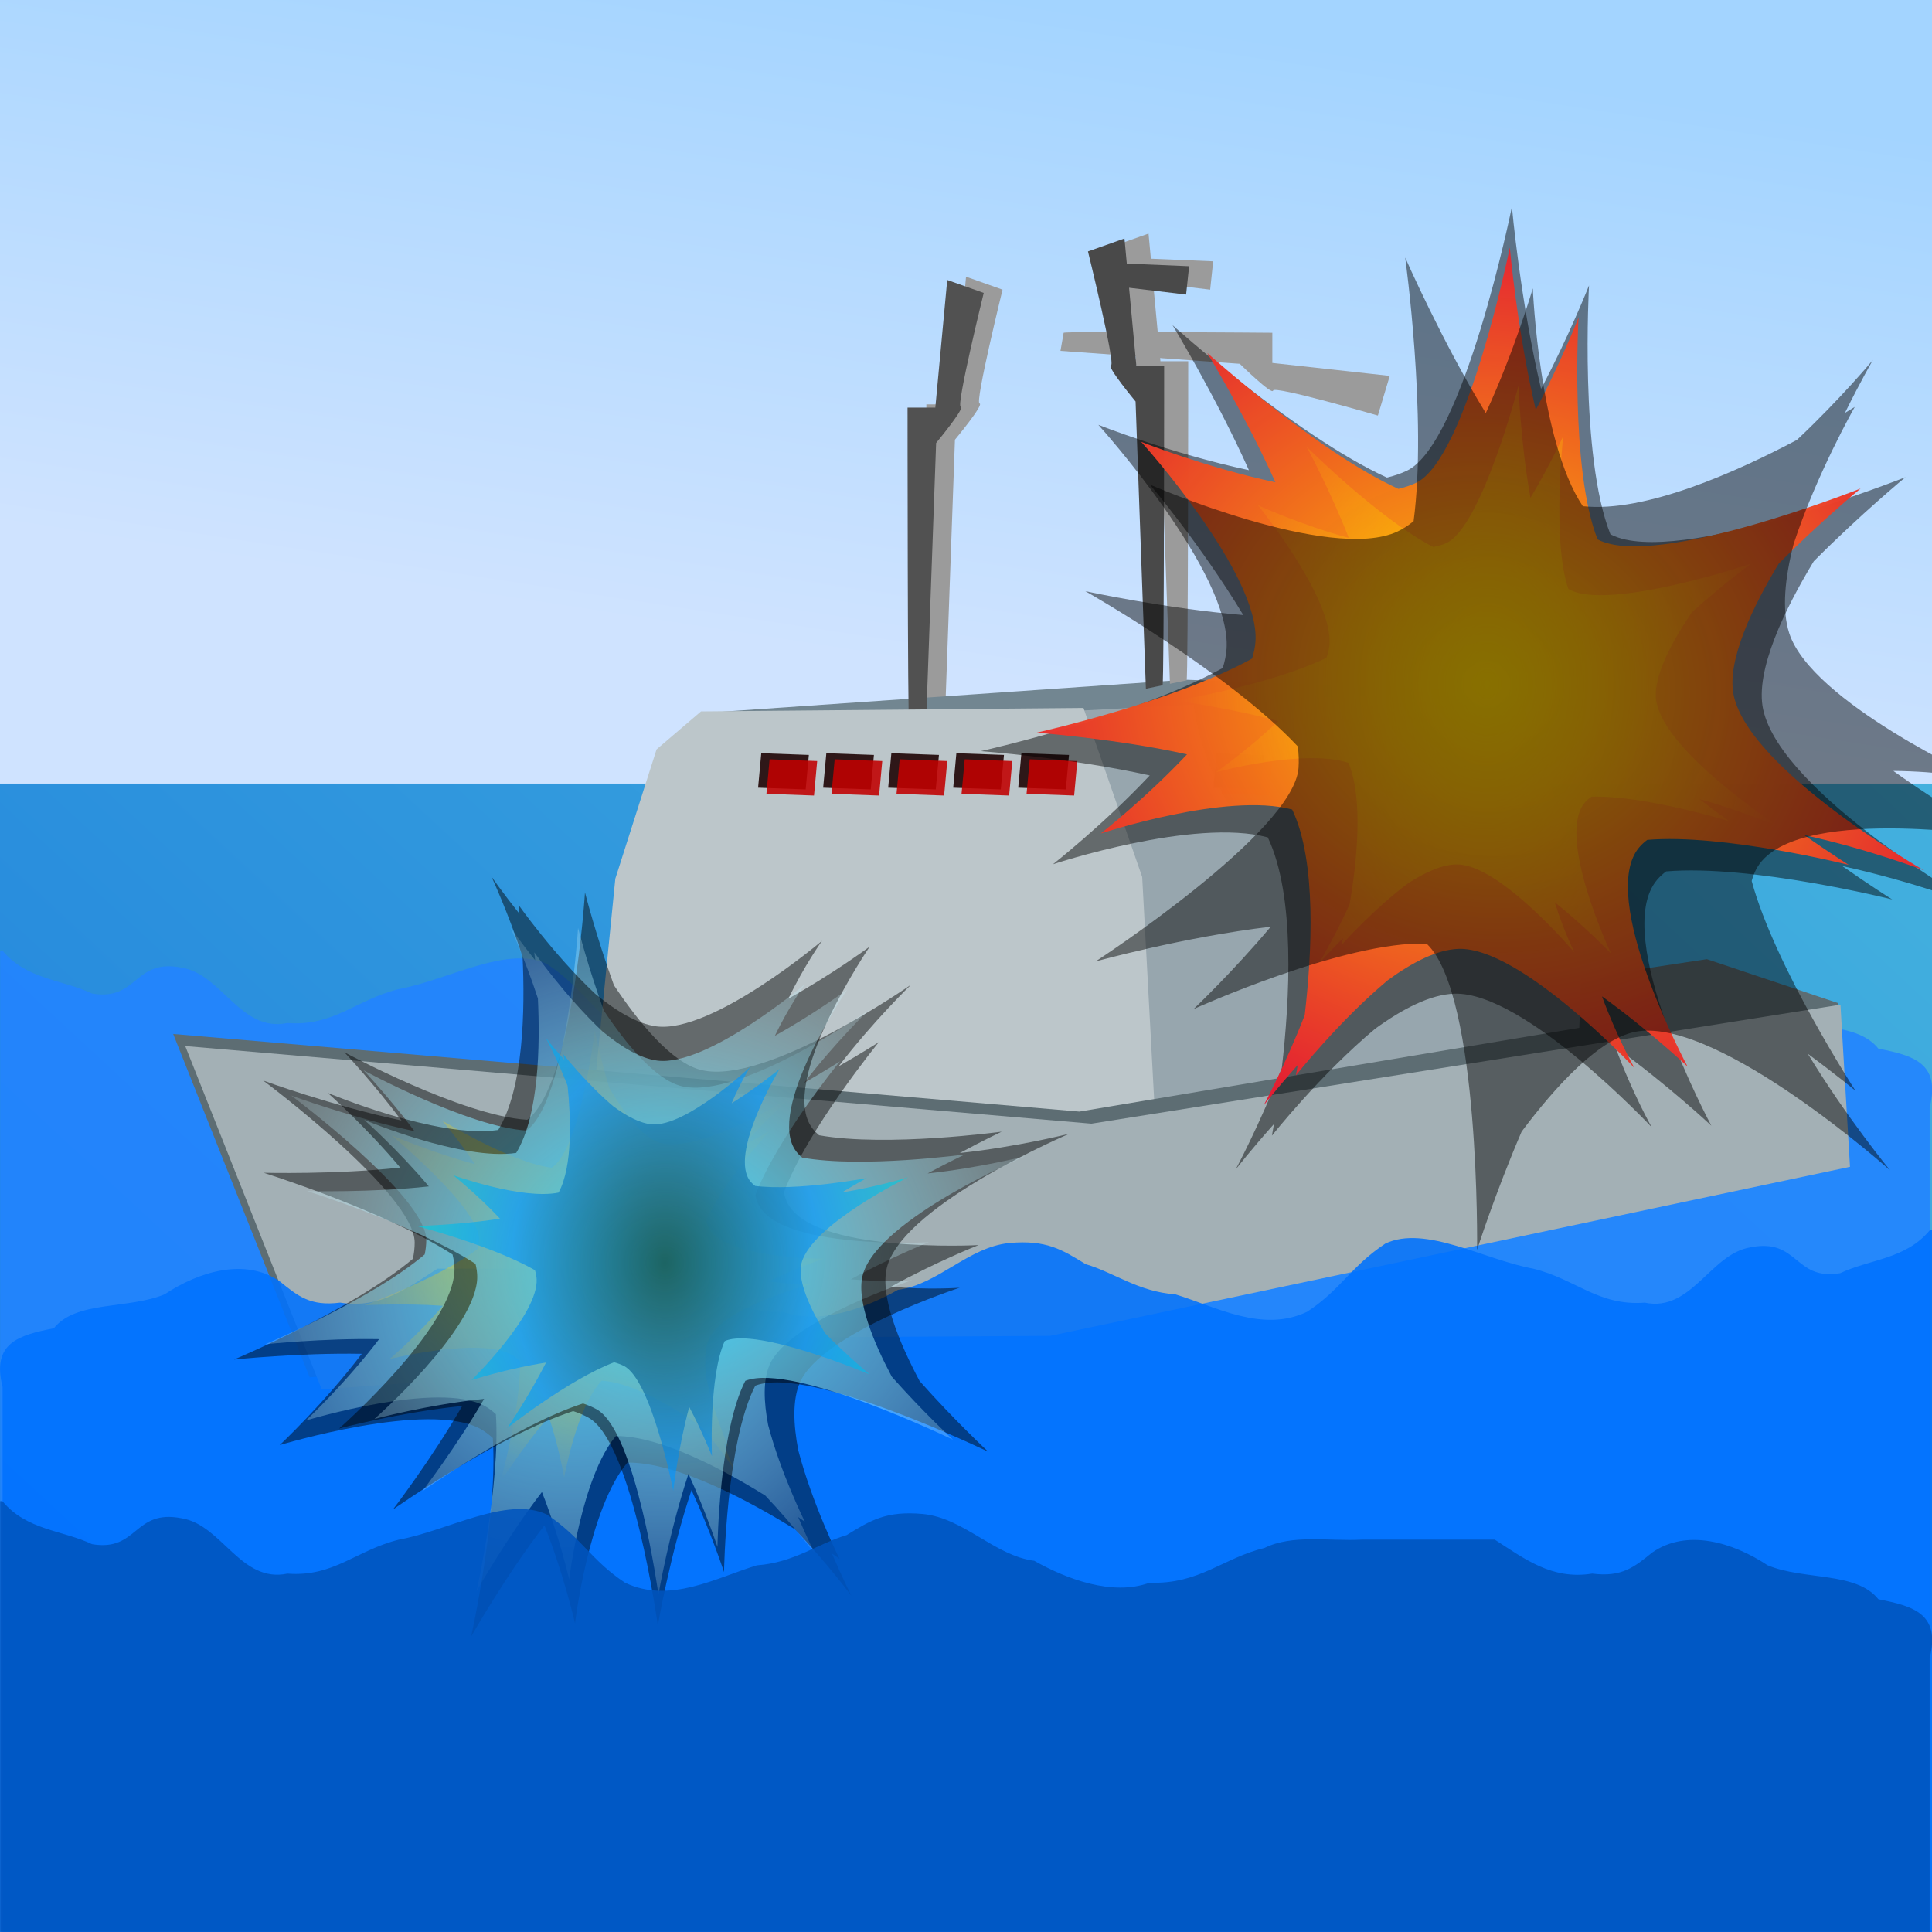 <?xml version="1.0" encoding="UTF-8" standalone="no"?>
<!-- Created with Inkscape (http://www.inkscape.org/) -->
<svg
    xmlns:inkscape="http://www.inkscape.org/namespaces/inkscape"
    xmlns:rdf="http://www.w3.org/1999/02/22-rdf-syntax-ns#"
    xmlns="http://www.w3.org/2000/svg"
    xmlns:sodipodi="http://sodipodi.sourceforge.net/DTD/sodipodi-0.dtd"
    xmlns:cc="http://creativecommons.org/ns#"
    xmlns:xlink="http://www.w3.org/1999/xlink"
    xmlns:dc="http://purl.org/dc/elements/1.1/"
    xmlns:svg="http://www.w3.org/2000/svg"
    xmlns:ns1="http://sozi.baierouge.fr"
    id="svg2"
    sodipodi:docname="ShipBattle.svg"
    inkscape:export-filename="./qubodup-ShipBattle.png"
    viewBox="0 0 80 80"
    inkscape:export-xdpi="89.999992"
    version="1.1"
    inkscape:export-ydpi="89.999992"
    inkscape:version="0.48.3.1 r9886"
  >
  <title
      id="title5661"
    >Pow</title
  >
  <defs
      id="defs4"
    >
    <filter
        id="filter7822-1"
        color-interpolation-filters="sRGB"
        inkscape:collect="always"
      >
      <feGaussianBlur
          id="feGaussianBlur7824-7"
          stdDeviation="4.025"
          inkscape:collect="always"
      />
    </filter
    >
    <linearGradient
        id="linearGradient7778-4"
      >
      <stop
          id="stop7780-0"
          style="stop-color:#ffcc00"
          offset="0"
      />
      <stop
          id="stop7782-9"
          style="stop-color:#e40039;stop-opacity:.965"
          offset="1"
      />
    </linearGradient
    >
    <linearGradient
        id="linearGradient7790-4"
      >
      <stop
          id="stop7792-8"
          style="stop-color:#ffd600"
          offset="0"
      />
      <stop
          id="stop7794-8"
          style="stop-color:#ffcc00;stop-opacity:0"
          offset="1"
      />
    </linearGradient
    >
    <radialGradient
        id="radialGradient3945"
        xlink:href="#linearGradient7778-4"
        gradientUnits="userSpaceOnUse"
        cy="815.24"
        cx="680.14"
        gradientTransform="matrix(1.213 -3.459e-7 3.8323e-7 1.344 -145.13 -280.73)"
        r="198.83"
        inkscape:collect="always"
    />
    <radialGradient
        id="radialGradient3947"
        xlink:href="#linearGradient7790-4"
        gradientUnits="userSpaceOnUse"
        cy="815.24"
        cx="680.14"
        gradientTransform="matrix(1.495 .014 -.01 1.024 -328.72 -29.543)"
        r="136.7"
        inkscape:collect="always"
    />
    <linearGradient
        id="linearGradient4479"
        y2="77"
        gradientUnits="userSpaceOnUse"
        x2="7"
        gradientTransform="translate(468.57 623.79)"
        y1="10"
        x1="69"
        inkscape:collect="always"
      >
      <stop
          id="stop3034"
          style="stop-color:#47b6de"
          offset="0"
      />
      <stop
          id="stop3036"
          style="stop-color:#1e7fdd"
          offset="1"
      />
    </linearGradient
    >
    <linearGradient
        id="linearGradient5015"
        y2="71.034"
        gradientUnits="userSpaceOnUse"
        x2="45.891"
        gradientTransform="matrix(1 0 0 .406 468.57 623.79)"
        y1="10"
        x1="69"
        inkscape:collect="always"
      >
      <stop
          id="stop3040"
          style="stop-color:#a3d4ff"
          offset="0"
      />
      <stop
          id="stop3044"
          style="stop-color:#cfe3ff"
          offset="1"
      />
    </linearGradient
    >
    <radialGradient
        id="radialGradient5053"
        gradientUnits="userSpaceOnUse"
        cy="815.24"
        cx="680.14"
        gradientTransform="matrix(1.213 -3.459e-7 3.8323e-7 1.344 -145.13 -280.73)"
        r="198.83"
        inkscape:collect="always"
      >
      <stop
          id="stop7384"
          style="stop-color:#2ad4ff"
          offset="0"
      />
      <stop
          id="stop7386"
          style="stop-color:#ffffff;stop-opacity:0"
          offset="1"
      />
    </radialGradient
    >
    <radialGradient
        id="radialGradient5059"
        gradientUnits="userSpaceOnUse"
        cy="815.24"
        cx="680.14"
        gradientTransform="matrix(1.495 .014 -.01 1.024 -328.72 -29.543)"
        r="136.7"
        inkscape:collect="always"
      >
      <stop
          id="stop7573"
          style="stop-color:#141e00"
          offset="0"
      />
      <stop
          id="stop7575"
          style="stop-color:#0094ff"
          offset=".618"
      />
      <stop
          id="stop7577"
          style="stop-color:#00d1e1"
          offset="1"
      />
    </radialGradient
    >
  </defs
  >
  <sodipodi:namedview
      id="base"
      fit-margin-left="0"
      inkscape:showpageshadow="false"
      inkscape:zoom="1"
      borderopacity="1.0"
      inkscape:current-layer="layer1"
      inkscape:cx="36.496979"
      inkscape:cy="9.2491851"
      inkscape:window-maximized="0"
      showgrid="false"
      fit-margin-right="0"
      inkscape:document-units="px"
      bordercolor="#666666"
      inkscape:window-x="0"
      inkscape:window-y="0"
      fit-margin-bottom="0"
      inkscape:window-width="1068"
      inkscape:pageopacity="0.0"
      inkscape:pageshadow="2"
      pagecolor="#ffffff"
      inkscape:window-height="1181"
      fit-margin-top="0"
    >
    <inkscape:grid
        id="grid5268"
        enabled="true"
        visible="true"
        snapvisiblegridlinesonly="true"
        type="xygrid"
        empspacing="4"
    />
  </sodipodi:namedview
  >
  <g
      id="layer1"
      inkscape:label="Layer 1"
      inkscape:groupmode="layer"
      transform="translate(-468.57 -623.79)"
    >
    <rect
        id="rect3370"
        style="fill:url(#linearGradient4479)"
        height="80"
        width="80"
        y="623.79"
        x="468.57"
    />
    <path
        id="path5112"
        sodipodi:nodetypes="ccccccccccccccccccccccccc"
        style="fill:#2284ff;fill-opacity:.882"
        inkscape:connector-curvature="0"
        d="m468.67 663.15c0.998 1.206 2.48 1.196 3.714 1.781 1.913 0.32 1.711-1.469 3.716-1.071 1.665 0.274 2.438 2.694 4.373 2.29 1.924 0.147 2.847-0.97 4.614-1.406 2.027-0.37 4.469-1.818 6.123-1.044 1.443 0.958 1.835 1.899 3.24 2.825 1.855 0.886 3.773-0.202 5.462-0.719 1.533-0.107 2.533-0.904 3.714-1.25 0.978-0.604 1.635-1.015 3.162-0.875 1.696 0.166 2.956 1.724 4.609 1.938 1.332 0.755 3.245 1.472 4.775 0.906 2.056 0.078 3.053-1.03 4.759-1.438 1.156-0.572 2.67-0.271 4.032-0.344h5.502c1.229 0.79 2.368 1.677 4.034 1.406 1.232 0.159 1.749-0.276 2.489-0.875 1.423-0.987 3.329-0.428 4.775 0.531 1.51 0.628 3.67 0.252 4.588 1.406 1.43 0.283 2.588 0.589 2.122 2.436v34.143h-79.895v-40.641h0.094z"
    />
    <rect
        id="rect5013"
        style="fill:url(#linearGradient5015)"
        height="32.447"
        width="80"
        y="623.79"
        x="468.57"
    />
    <g
        id="g10901"
        transform="matrix(.092 0 0 .1 534.66 615.44)"
      >
      <path
          id="path10891"
          d="m-300.71 383.08c-0.714-1.429-0.714-132.14-0.714-132.14h12.5l5.357-52.857 16.429 5.357s-12.5 46.786-10.357 47.143c2.143 0.357-11.071 15-11.071 15l-4.643 118.93z"
          style="fill:#9b9b9b"
          inkscape:connector-curvature="0"
      />
      <path
          id="path10899"
          d="m-399.52 378.59 214.66-13.637 145.46 5.051-229.81 38.386z"
          style="fill:#728691"
          inkscape:connector-curvature="0"
      />
      <path
          id="path10897"
          d="m-231.43 377.72 195.71-9.643 27.143 72.143 2.857 86.429-201.43 30z"
          style="fill:#97a6ae"
          inkscape:connector-curvature="0"
      />
      <path
          id="path5063"
          style="fill:#515151"
          inkscape:connector-curvature="0"
          d="m-309.18 384.43c-0.714-1.429-0.714-132.14-0.714-132.14h12.5l5.357-52.857 16.429 5.357s-12.5 46.786-10.357 47.143c2.143 0.357-11.071 15-11.071 15l-4.643 118.93z"
      />
      <path
          id="path10863"
          d="m-450.71 533.08 9.286-85.714 18.571-53.571 20-15.714 172.14-1.429 26.429 70 5.714 97.857-35.714 11.429z"
          sodipodi:nodetypes="ccccccccc"
          style="fill:#bcc6ca"
          inkscape:connector-curvature="0"
      />
      <path
          id="path5080"
          sodipodi:nodetypes="cccccccccccc"
          style="fill:#5d6d73"
          inkscape:connector-curvature="0"
          d="m-640.42 511.64 407.86 32.143 225-34.679 0.887-20.565 56.535-7.866 59.12 18.206-0.117 62.761-360 70-264.29 1.429-21.429 17.857-42.143 2.857z"
      />
      <path
          id="path10861"
          d="m-635 516.65 407.86 32.14 337.14-49.28l4.286 67.143-360 70-264.29 1.429-21.429 17.857-42.143 2.857z"
          style="fill:#a3b0b5"
          inkscape:connector-curvature="0"
      />
      <g
          id="g5082"
          style="fill-opacity:.882;fill:#1c0000"
          transform="matrix(1.999 0 0 1.999 374.61 -381.08)"
        >
        <path
            id="path5084"
            d="m-360.71 388.43 10.714 0.357-0.714 7.143-10.714-0.357z"
            style="fill:#1c0000;fill-opacity:.882"
            inkscape:connector-curvature="0"
        />
        <path
            id="path5086"
            style="fill:#1c0000;fill-opacity:.882"
            inkscape:connector-curvature="0"
            d="m-375.36 388.43 10.714 0.357-0.714 7.143-10.714-0.357z"
        />
        <path
            id="path5088"
            style="fill:#1c0000;fill-opacity:.882"
            inkscape:connector-curvature="0"
            d="m-331.43 388.43 10.714 0.357-0.714 7.143-10.714-0.357z"
        />
        <path
            id="path5090"
            d="m-346.07 388.43 10.714 0.357-0.714 7.143-10.714-0.357z"
            style="fill:#1c0000;fill-opacity:.882"
            inkscape:connector-curvature="0"
        />
        <path
            id="path5092"
            d="m-316.79 388.43 10.714 0.357-0.714 7.143-10.714-0.357z"
            style="fill:#1c0000;fill-opacity:.882"
            inkscape:connector-curvature="0"
        />
        <path
            id="path5094"
            d="m-272.86 388.43 10.714 0.357-0.714 7.143-10.714-0.357z"
            style="fill:#1c0000;fill-opacity:.882"
            inkscape:connector-curvature="0"
        />
      </g
      >
      <g
          id="g10881"
          style="fill-opacity:.882;fill:#c10000"
          transform="matrix(1.999 0 0 1.999 378.36 -378.55)"
        >
        <path
            id="path10865"
            style="fill:#c10000;fill-opacity:.882"
            inkscape:connector-curvature="0"
            d="m-360.71 388.43 10.714 0.357-0.714 7.143-10.714-0.357z"
        />
        <path
            id="path10867"
            d="m-375.36 388.43 10.714 0.357-0.714 7.143-10.714-0.357z"
            style="fill:#c10000;fill-opacity:.882"
            inkscape:connector-curvature="0"
        />
        <path
            id="path10869"
            d="m-331.43 388.43 10.714 0.357-0.714 7.143-10.714-0.357z"
            style="fill:#c10000;fill-opacity:.882"
            inkscape:connector-curvature="0"
        />
        <path
            id="path10871"
            style="fill:#c10000;fill-opacity:.882"
            inkscape:connector-curvature="0"
            d="m-346.07 388.43 10.714 0.357-0.714 7.143-10.714-0.357z"
        />
        <path
            id="path10875"
            style="fill:#c10000;fill-opacity:.882"
            inkscape:connector-curvature="0"
            d="m-316.79 388.43 10.714 0.357-0.714 7.143-10.714-0.357z"
        />
        <path
            id="path10877"
            style="fill:#c10000;fill-opacity:.882"
            inkscape:connector-curvature="0"
            d="m-272.86 388.43 10.714 0.357-0.714 7.143-10.714-0.357z"
        />
      </g
      >
      <path
          id="path10893"
          sodipodi:nodetypes="cccccccccsccc"
          inkscape:connector-curvature="0"
          style="fill:#9b9b9b"
          d="m-184.29 365.22c0.714-1.429 0.714-132.14 0.714-132.14h-12.5l-3.289-32.456 25.672 2.816 1.358-11.733-28.045-1.089-1.054-10.395-16.429 5.357s12.5 46.786 10.357 47.143c-2.143 0.357 11.071 15 11.071 15l4.643 118.93z"
      />
      <path
          id="path10895"
          d="m-239.64 221.29c1.429-0.714 93.929 0 93.929 0v12.5l52.857 5.357-5.357 16.429s-46.786-12.5-47.143-10.357c-0.357 2.143-15-11.071-15-11.071l-80.714-5.357z"
          sodipodi:nodetypes="cccccsccc"
          style="fill:#9b9b9b"
          inkscape:connector-curvature="0"
      />
      <path
          id="path5061"
          sodipodi:nodetypes="cccccccccsccc"
          d="m-195.12 367.25c0.714-1.429 0.714-132.14 0.714-132.14h-12.5l-3.289-32.456 25.672 2.816 1.358-11.733-28.045-1.089-1.054-10.395-16.429 5.357s12.5 46.786 10.357 47.143c-2.143 0.357 11.071 15 11.071 15l4.643 118.93z"
          style="fill:#494949"
          inkscape:connector-curvature="0"
      />
    </g
    >
    <g
        id="g3933"
        transform="matrix(.024 .051 -.051 .024 553.18 616.65)"
      >
      <g
          id="g13586"
          transform="matrix(1.428 .76 -.802 1.398 77.914 -1018)"
        >
        <path
            id="path13588"
            inkscape:connector-curvature="0"
            style="opacity:.683;filter:url(#filter7822-1);fill-rule:evenodd;fill:#000000"
            transform="matrix(1.122 0 0 1.122 -83.597 -99.375)"
            d="m753.78 611.58s-38.635 81.371-72.125 90.531c-15.44 4.223-41.508-6.937-61.469-17.562-20.67-18.162-36.969-35.563-36.969-35.563 0 0 44.177 91.108 32.844 118.31-0.048 0.114-0.106 0.23-0.156 0.344-30.496 14.173-99.719 13.656-99.719 13.656 0-0 21.54 7.267 43.344 17.406-34.847 10.197-72.562 15.469-72.562 15.469 0-0 97.365 14.869 110.03 37.437 1.333 2.376 2.46 5.021 3.375 7.875-13.902 38.054-54.5 90.094-54.5 90.094s27.329-18.986 56.031-33.906c-4.183 32.112-13.375 62.031-13.375 62.031s55.32-57.153 86.25-56.531c2.484 0.05 5.102 0.47 7.812 1.156 22.778 35.192 41.5 96.562 41.5 96.562s-0.206-36.786 4.281-69.062c21.486 17.888 39.031 37.531 39.031 37.531s-23.497-56.309-17.906-86.687c22.618-12.459 64.77-12.18 92.688-10.313 23.62 7.864 42.438 16.719 42.438 16.719s-8.395-5.774-19.625-14.656c2.977 0.354 4.75 0.594 4.75 0.594s-26.288-18.454-46.531-39.781c-9.006-10.797-15.676-21.794-16.75-31.5-3.147-28.429 47.438-82.719 47.438-82.719s-13.59 8.799-31.188 16.344c13.726-22.289 28.625-40.531 28.625-40.531s-73.41 45.276-97.562 26.875c-1.309-0.998-2.498-2.159-3.594-3.438-5.702-34.414 3.906-92.344 3.906-92.344 0-0-4.742 9.048-11.844 20.937 3.919-29.203 11.531-55.281 11.531-55.281z"
        />
        <g
            id="g13590"
          >
          <path
              id="path13592"
              style="fill-rule:evenodd;fill:url(#radialGradient3945)"
              inkscape:connector-curvature="0"
              d="m748.12 611.58c-0 0-38.635 81.371-72.125 90.531-15.44 4.223-41.509-6.937-61.469-17.562-20.67-18.162-36.969-35.563-36.969-35.563-0 0 44.177 91.108 32.844 118.31-0.048 0.114-0.106 0.23-0.156 0.344-30.496 14.173-99.719 13.656-99.719 13.656-0-0 21.54 7.266 43.344 17.406-34.847 10.197-72.562 15.469-72.562 15.469-0-0 97.365 14.869 110.03 37.437 1.333 2.376 2.46 5.021 3.375 7.875-13.902 38.054-54.5 90.094-54.5 90.094s27.329-18.986 56.031-33.906c-4.183 32.112-13.375 62.031-13.375 62.031s55.32-57.153 86.25-56.531c2.484 0.05 5.102 0.47 7.812 1.156 22.778 35.192 41.5 96.563 41.5 96.563-0 0-0.206-36.786 4.281-69.063 21.486 17.888 39.031 37.531 39.031 37.531s-23.497-56.309-17.906-86.687c22.618-12.459 64.77-12.18 92.688-10.313 23.62 7.864 42.438 16.719 42.438 16.719s-8.395-5.774-19.625-14.656c2.977 0.354 4.75 0.594 4.75 0.594-0 0-26.288-18.454-46.531-39.781-9.006-10.797-15.676-21.794-16.75-31.5-3.147-28.429 47.438-82.719 47.438-82.719-0 0-13.59 8.799-31.188 16.344 13.726-22.289 28.625-40.531 28.625-40.531 0 0-73.41 45.276-97.562 26.875-1.309-0.998-2.498-2.159-3.594-3.438-5.702-34.414 3.906-92.344 3.906-92.344 0-0-4.742 9.048-11.844 20.937 3.919-29.203 11.531-55.281 11.531-55.281z"
          />
          <path
              id="path13594"
              style="opacity:.611;fill-rule:evenodd;fill:url(#radialGradient3947)"
              inkscape:connector-curvature="0"
              d="m734.1 677.76c-0 0-29.494 54.455-52.82 59.523-10.755 2.336-28.244-6.277-41.56-14.3-13.529-13.223-24.083-25.764-24.083-25.764-0 0 27.006 64.162 18.232 82.425-0.037 0.077-0.081 0.154-0.12 0.23-21.454 8.618-68.96 5.738-68.96 5.738-0-0 14.523 5.775 29.122 13.531-24.296 5.729-50.382 7.973-50.382 7.973-0-0 66.303 13.76 74.176 29.717 0.829 1.68 1.506 3.537 2.03 5.53-10.933 25.619-40.704 59.865-40.704 59.865s19.455-12.038 39.705-21.234c-4.044 21.894-11.446 42.099-11.446 42.099s40.065-37.22 61.277-35.665c1.704 0.125 3.486 0.509 5.322 1.079 14.355 24.992 24.969 67.809 24.969 67.809-0 0 1.2-25.263 5.459-47.258 14.099 13.065 25.428 27.191 25.428 27.191s-14.077-39.516-9.131-60.168c15.983-7.729 44.912-5.999 64.01-3.699 15.929 6.261 28.525 13.026 28.525 13.026s-5.553-4.27-12.939-10.778c2.031 0.352 3.239 0.581 3.239 0.581-0 0-17.375-13.628-30.495-29.009-5.789-7.741-9.967-15.535-10.35-22.237-1.124-19.632 35.586-55.06 35.586-55.06s-9.651 5.545-22.008 10.083c10.236-14.802 21.131-26.782 21.131-26.782 0 0-52.051 28.406-67.962 14.892-0.863-0.733-1.636-1.574-2.342-2.491-2.659-23.835 6.051-63.256 6.051-63.256 0-0-3.586 6.039-8.895 13.942 3.756-19.906 9.934-37.532 9.934-37.532z"
          />
        </g
        >
      </g
      >
      <g
          id="g7828"
          transform="matrix(.036 -1.572 -1.657 -.034 1789.6 1739.9)"
        >
        <path
            id="path7804"
            inkscape:connector-curvature="0"
            style="opacity:.683;filter:url(#filter7822-1);fill-rule:evenodd;fill:#000000"
            transform="matrix(1.122 0 0 1.122 -83.597 -99.375)"
            d="m753.78 611.58s-38.635 81.371-72.125 90.531c-15.44 4.223-41.508-6.937-61.469-17.562-20.67-18.162-36.969-35.563-36.969-35.563 0 0 44.177 91.108 32.844 118.31-0.048 0.114-0.106 0.23-0.156 0.344-30.496 14.173-99.719 13.656-99.719 13.656 0-0 21.54 7.267 43.344 17.406-34.847 10.197-72.562 15.469-72.562 15.469 0-0 97.365 14.869 110.03 37.437 1.333 2.376 2.46 5.021 3.375 7.875-13.902 38.054-54.5 90.094-54.5 90.094s27.329-18.986 56.031-33.906c-4.183 32.112-13.375 62.031-13.375 62.031s55.32-57.153 86.25-56.531c2.484 0.05 5.102 0.47 7.812 1.156 22.778 35.192 41.5 96.562 41.5 96.562s-0.206-36.786 4.281-69.062c21.486 17.888 39.031 37.531 39.031 37.531s-23.497-56.309-17.906-86.687c22.618-12.459 64.77-12.18 92.688-10.313 23.62 7.864 42.438 16.719 42.438 16.719s-8.395-5.774-19.625-14.656c2.977 0.354 4.75 0.594 4.75 0.594s-26.288-18.454-46.531-39.781c-9.006-10.797-15.676-21.794-16.75-31.5-3.147-28.429 47.438-82.719 47.438-82.719s-13.59 8.799-31.188 16.344c13.726-22.289 28.625-40.531 28.625-40.531s-73.41 45.276-97.562 26.875c-1.309-0.998-2.498-2.159-3.594-3.438-5.702-34.414 3.906-92.344 3.906-92.344 0-0-4.742 9.048-11.844 20.937 3.919-29.203 11.531-55.281 11.531-55.281z"
        />
        <g
            id="g7798"
          >
          <path
              id="path7773"
              style="fill:url(#radialGradient3945);fill-rule:evenodd"
              inkscape:connector-curvature="0"
              d="m748.12 611.58c-0 0-38.635 81.371-72.125 90.531-15.44 4.223-41.509-6.937-61.469-17.562-20.67-18.162-36.969-35.563-36.969-35.563-0 0 44.177 91.108 32.844 118.31-0.048 0.114-0.106 0.23-0.156 0.344-30.496 14.173-99.719 13.656-99.719 13.656-0-0 21.54 7.266 43.344 17.406-34.847 10.197-72.562 15.469-72.562 15.469-0-0 97.365 14.869 110.03 37.437 1.333 2.376 2.46 5.021 3.375 7.875-13.902 38.054-54.5 90.094-54.5 90.094s27.329-18.986 56.031-33.906c-4.183 32.112-13.375 62.031-13.375 62.031s55.32-57.153 86.25-56.531c2.484 0.05 5.102 0.47 7.812 1.156 22.778 35.192 41.5 96.563 41.5 96.563-0 0-0.206-36.786 4.281-69.063 21.486 17.888 39.031 37.531 39.031 37.531s-23.497-56.309-17.906-86.687c22.618-12.459 64.77-12.18 92.688-10.313 23.62 7.864 42.438 16.719 42.438 16.719s-8.395-5.774-19.625-14.656c2.977 0.354 4.75 0.594 4.75 0.594-0 0-26.288-18.454-46.531-39.781-9.006-10.797-15.676-21.794-16.75-31.5-3.147-28.429 47.438-82.719 47.438-82.719-0 0-13.59 8.799-31.188 16.344 13.726-22.289 28.625-40.531 28.625-40.531 0 0-73.41 45.276-97.562 26.875-1.309-0.998-2.498-2.159-3.594-3.438-5.702-34.414 3.906-92.344 3.906-92.344 0-0-4.742 9.048-11.844 20.937 3.919-29.203 11.531-55.281 11.531-55.281z"
          />
          <path
              id="path7786"
              style="opacity:.611;fill:url(#radialGradient3947);fill-rule:evenodd"
              inkscape:connector-curvature="0"
              d="m734.1 677.76c-0 0-29.494 54.455-52.82 59.523-10.755 2.336-28.244-6.277-41.56-14.3-13.529-13.223-24.083-25.764-24.083-25.764-0 0 27.006 64.162 18.232 82.425-0.037 0.077-0.081 0.154-0.12 0.23-21.454 8.618-68.96 5.738-68.96 5.738-0-0 14.523 5.775 29.122 13.531-24.296 5.729-50.382 7.973-50.382 7.973-0-0 66.303 13.76 74.176 29.717 0.829 1.68 1.506 3.537 2.03 5.53-10.933 25.619-40.704 59.865-40.704 59.865s19.455-12.038 39.705-21.234c-4.044 21.894-11.446 42.099-11.446 42.099s40.065-37.22 61.277-35.665c1.704 0.125 3.486 0.509 5.322 1.079 14.355 24.992 24.969 67.809 24.969 67.809-0 0 1.2-25.263 5.459-47.258 14.099 13.065 25.428 27.191 25.428 27.191s-14.077-39.516-9.131-60.168c15.983-7.729 44.912-5.999 64.01-3.699 15.929 6.261 28.525 13.026 28.525 13.026s-5.553-4.27-12.939-10.778c2.031 0.352 3.239 0.581 3.239 0.581-0 0-17.375-13.628-30.495-29.009-5.789-7.741-9.967-15.535-10.35-22.237-1.124-19.632 35.586-55.06 35.586-55.06s-9.651 5.545-22.008 10.083c10.236-14.802 21.131-26.782 21.131-26.782 0 0-52.051 28.406-67.962 14.892-0.863-0.733-1.636-1.574-2.342-2.491-2.659-23.835 6.051-63.256 6.051-63.256 0-0-3.586 6.039-8.895 13.942 3.756-19.906 9.934-37.532 9.934-37.532z"
          />
        </g
        >
      </g
      >
    </g
    >
    <path
        id="rect5096"
        sodipodi:nodetypes="ccccccccccccccccccccccccc"
        style="fill:#0071fd;fill-opacity:.882"
        inkscape:connector-curvature="0"
        d="m548.48 674.73c-0.998 1.206-2.48 1.196-3.714 1.781-1.913 0.32-1.711-1.469-3.716-1.071-1.665 0.274-2.438 2.694-4.373 2.29-1.924 0.147-2.847-0.97-4.614-1.406-2.027-0.37-4.469-1.818-6.123-1.044-1.443 0.958-1.835 1.899-3.24 2.825-1.855 0.886-3.773-0.202-5.462-0.719-1.533-0.107-2.533-0.904-3.714-1.25-0.978-0.604-1.635-1.015-3.162-0.875-1.696 0.166-2.956 1.724-4.609 1.938-1.332 0.755-3.245 1.472-4.775 0.906-2.056 0.078-3.053-1.03-4.759-1.438-1.156-0.572-2.67-0.271-4.032-0.344h-5.502c-1.229 0.79-2.368 1.677-4.034 1.406-1.232 0.159-1.749-0.276-2.489-0.875-1.423-0.987-3.329-0.428-4.775 0.531-1.51 0.628-3.67 0.252-4.588 1.406-1.43 0.283-2.588 0.589-2.122 2.436v22.564h79.895v-29.062h-0.094z"
    />
    <g
        id="g5031"
        transform="matrix(.044 0 0 .044 475.69 647.77)"
      >
      <g
          id="g5033"
          transform="matrix(1.428 .76 -.802 1.398 77.914 -1018)"
        >
        <path
            id="path5035"
            d="m753.78 611.58s-38.635 81.371-72.125 90.531c-15.44 4.223-41.508-6.937-61.469-17.562-20.67-18.162-36.969-35.563-36.969-35.563 0 0 44.177 91.108 32.844 118.31-0.048 0.114-0.106 0.23-0.156 0.344-30.496 14.173-99.719 13.656-99.719 13.656 0-0 21.54 7.267 43.344 17.406-34.847 10.197-72.562 15.469-72.562 15.469 0-0 97.365 14.869 110.03 37.437 1.333 2.376 2.46 5.021 3.375 7.875-13.902 38.054-54.5 90.094-54.5 90.094s27.329-18.986 56.031-33.906c-4.183 32.112-13.375 62.031-13.375 62.031s55.32-57.153 86.25-56.531c2.484 0.05 5.102 0.47 7.812 1.156 22.778 35.192 41.5 96.562 41.5 96.562s-0.206-36.786 4.281-69.062c21.486 17.888 39.031 37.531 39.031 37.531s-23.497-56.309-17.906-86.687c22.618-12.459 64.77-12.18 92.688-10.313 23.62 7.864 42.438 16.719 42.438 16.719s-8.395-5.774-19.625-14.656c2.977 0.354 4.75 0.594 4.75 0.594s-26.288-18.454-46.531-39.781c-9.006-10.797-15.676-21.794-16.75-31.5-3.147-28.429 47.438-82.719 47.438-82.719s-13.59 8.799-31.188 16.344c13.726-22.289 28.625-40.531 28.625-40.531s-73.41 45.276-97.562 26.875c-1.309-0.998-2.498-2.159-3.594-3.438-5.702-34.414 3.906-92.344 3.906-92.344 0-0-4.742 9.048-11.844 20.937 3.919-29.203 11.531-55.281 11.531-55.281z"
            style="opacity:.683;filter:url(#filter7822-1);fill-rule:evenodd;fill:#000000"
            inkscape:connector-curvature="0"
            transform="matrix(1.122 0 0 1.122 -83.597 -99.375)"
        />
        <g
            id="g5037"
          >
          <path
              id="path5039"
              style="fill-rule:evenodd;fill:url(#radialGradient5053)"
              inkscape:connector-curvature="0"
              d="m748.12 611.58c-0 0-38.635 81.371-72.125 90.531-15.44 4.223-41.509-6.937-61.469-17.562-20.67-18.162-36.969-35.563-36.969-35.563-0 0 44.177 91.108 32.844 118.31-0.048 0.114-0.106 0.23-0.156 0.344-30.496 14.173-99.719 13.656-99.719 13.656-0-0 21.54 7.266 43.344 17.406-34.847 10.197-72.562 15.469-72.562 15.469-0-0 97.365 14.869 110.03 37.437 1.333 2.376 2.46 5.021 3.375 7.875-13.902 38.054-54.5 90.094-54.5 90.094s27.329-18.986 56.031-33.906c-4.183 32.112-13.375 62.031-13.375 62.031s55.32-57.153 86.25-56.531c2.484 0.05 5.102 0.47 7.812 1.156 22.778 35.192 41.5 96.563 41.5 96.563-0 0-0.206-36.786 4.281-69.063 21.486 17.888 39.031 37.531 39.031 37.531s-23.497-56.309-17.906-86.687c22.618-12.459 64.77-12.18 92.688-10.313 23.62 7.864 42.438 16.719 42.438 16.719s-8.395-5.774-19.625-14.656c2.977 0.354 4.75 0.594 4.75 0.594-0 0-26.288-18.454-46.531-39.781-9.006-10.797-15.676-21.794-16.75-31.5-3.147-28.429 47.438-82.719 47.438-82.719-0 0-13.59 8.799-31.188 16.344 13.726-22.289 28.625-40.531 28.625-40.531 0 0-73.41 45.276-97.562 26.875-1.309-0.998-2.498-2.159-3.594-3.438-5.702-34.414 3.906-92.344 3.906-92.344 0-0-4.742 9.048-11.844 20.937 3.919-29.203 11.531-55.281 11.531-55.281z"
          />
          <path
              id="path5041"
              d="m734.1 677.76c-0 0-29.494 54.455-52.82 59.523-10.755 2.336-28.244-6.277-41.56-14.3-13.529-13.223-24.083-25.764-24.083-25.764-0 0 27.006 64.162 18.232 82.425-0.037 0.077-0.081 0.154-0.12 0.23-21.454 8.618-68.96 5.738-68.96 5.738-0-0 14.523 5.775 29.122 13.531-24.296 5.729-50.382 7.973-50.382 7.973-0-0 66.303 13.76 74.176 29.717 0.829 1.68 1.506 3.537 2.03 5.53-10.933 25.619-40.704 59.865-40.704 59.865s19.455-12.038 39.705-21.234c-4.044 21.894-11.446 42.099-11.446 42.099s40.065-37.22 61.277-35.665c1.704 0.125 3.486 0.509 5.322 1.079 14.355 24.992 24.969 67.809 24.969 67.809-0 0 1.2-25.263 5.459-47.258 14.099 13.065 25.428 27.191 25.428 27.191s-14.077-39.516-9.131-60.168c15.983-7.729 44.912-5.999 64.01-3.699 15.929 6.261 28.525 13.026 28.525 13.026s-5.553-4.27-12.939-10.778c2.031 0.352 3.239 0.581 3.239 0.581-0 0-17.375-13.628-30.495-29.009-5.789-7.741-9.967-15.535-10.35-22.237-1.124-19.632 35.586-55.06 35.586-55.06s-9.651 5.545-22.008 10.083c10.236-14.802 21.131-26.782 21.131-26.782 0 0-52.051 28.406-67.962 14.892-0.863-0.733-1.636-1.574-2.342-2.491-2.659-23.835 6.051-63.256 6.051-63.256 0-0-3.586 6.039-8.895 13.942 3.756-19.906 9.934-37.532 9.934-37.532z"
              style="opacity:.611;fill:url(#radialGradient3947);fill-rule:evenodd"
              inkscape:connector-curvature="0"
          />
        </g
        >
      </g
      >
      <g
          id="g5043"
          transform="matrix(.036 -1.572 -1.657 -.034 1789.6 1739.9)"
        >
        <path
            id="path5045"
            d="m753.78 611.58s-38.635 81.371-72.125 90.531c-15.44 4.223-41.508-6.937-61.469-17.562-20.67-18.162-36.969-35.563-36.969-35.563 0 0 44.177 91.108 32.844 118.31-0.048 0.114-0.106 0.23-0.156 0.344-30.496 14.173-99.719 13.656-99.719 13.656 0-0 21.54 7.267 43.344 17.406-34.847 10.197-72.562 15.469-72.562 15.469 0-0 97.365 14.869 110.03 37.437 1.333 2.376 2.46 5.021 3.375 7.875-13.902 38.054-54.5 90.094-54.5 90.094s27.329-18.986 56.031-33.906c-4.183 32.112-13.375 62.031-13.375 62.031s55.32-57.153 86.25-56.531c2.484 0.05 5.102 0.47 7.812 1.156 22.778 35.192 41.5 96.562 41.5 96.562s-0.206-36.786 4.281-69.062c21.486 17.888 39.031 37.531 39.031 37.531s-23.497-56.309-17.906-86.687c22.618-12.459 64.77-12.18 92.688-10.313 23.62 7.864 42.438 16.719 42.438 16.719s-8.395-5.774-19.625-14.656c2.977 0.354 4.75 0.594 4.75 0.594s-26.288-18.454-46.531-39.781c-9.006-10.797-15.676-21.794-16.75-31.5-3.147-28.429 47.438-82.719 47.438-82.719s-13.59 8.799-31.188 16.344c13.726-22.289 28.625-40.531 28.625-40.531s-73.41 45.276-97.562 26.875c-1.309-0.998-2.498-2.159-3.594-3.438-5.702-34.414 3.906-92.344 3.906-92.344 0-0-4.742 9.048-11.844 20.937 3.919-29.203 11.531-55.281 11.531-55.281z"
            style="opacity:.683;filter:url(#filter7822-1);fill-rule:evenodd;fill:#000000"
            inkscape:connector-curvature="0"
            transform="matrix(1.122 0 0 1.122 -83.597 -99.375)"
        />
        <g
            id="g5047"
          >
          <path
              id="path5049"
              style="fill:url(#radialGradient5053);fill-rule:evenodd"
              inkscape:connector-curvature="0"
              d="m748.12 611.58c-0 0-38.635 81.371-72.125 90.531-15.44 4.223-41.509-6.937-61.469-17.562-20.67-18.162-36.969-35.563-36.969-35.563-0 0 44.177 91.108 32.844 118.31-0.048 0.114-0.106 0.23-0.156 0.344-30.496 14.173-99.719 13.656-99.719 13.656-0-0 21.54 7.266 43.344 17.406-34.847 10.197-72.562 15.469-72.562 15.469-0-0 97.365 14.869 110.03 37.437 1.333 2.376 2.46 5.021 3.375 7.875-13.902 38.054-54.5 90.094-54.5 90.094s27.329-18.986 56.031-33.906c-4.183 32.112-13.375 62.031-13.375 62.031s55.32-57.153 86.25-56.531c2.484 0.05 5.102 0.47 7.812 1.156 22.778 35.192 41.5 96.563 41.5 96.563-0 0-0.206-36.786 4.281-69.063 21.486 17.888 39.031 37.531 39.031 37.531s-23.497-56.309-17.906-86.687c22.618-12.459 64.77-12.18 92.688-10.313 23.62 7.864 42.438 16.719 42.438 16.719s-8.395-5.774-19.625-14.656c2.977 0.354 4.75 0.594 4.75 0.594-0 0-26.288-18.454-46.531-39.781-9.006-10.797-15.676-21.794-16.75-31.5-3.147-28.429 47.438-82.719 47.438-82.719-0 0-13.59 8.799-31.188 16.344 13.726-22.289 28.625-40.531 28.625-40.531 0 0-73.41 45.276-97.562 26.875-1.309-0.998-2.498-2.159-3.594-3.438-5.702-34.414 3.906-92.344 3.906-92.344 0-0-4.742 9.048-11.844 20.937 3.919-29.203 11.531-55.281 11.531-55.281z"
          />
          <path
              id="path5051"
              d="m734.1 677.76c-0 0-29.494 54.455-52.82 59.523-10.755 2.336-28.244-6.277-41.56-14.3-13.529-13.223-24.083-25.764-24.083-25.764-0 0 27.006 64.162 18.232 82.425-0.037 0.077-0.081 0.154-0.12 0.23-21.454 8.618-68.96 5.738-68.96 5.738-0-0 14.523 5.775 29.122 13.531-24.296 5.729-50.382 7.973-50.382 7.973-0-0 66.303 13.76 74.176 29.717 0.829 1.68 1.506 3.537 2.03 5.53-10.933 25.619-40.704 59.865-40.704 59.865s19.455-12.038 39.705-21.234c-4.044 21.894-11.446 42.099-11.446 42.099s40.065-37.22 61.277-35.665c1.704 0.125 3.486 0.509 5.322 1.079 14.355 24.992 24.969 67.809 24.969 67.809-0 0 1.2-25.263 5.459-47.258 14.099 13.065 25.428 27.191 25.428 27.191s-14.077-39.516-9.131-60.168c15.983-7.729 44.912-5.999 64.01-3.699 15.929 6.261 28.525 13.026 28.525 13.026s-5.553-4.27-12.939-10.778c2.031 0.352 3.239 0.581 3.239 0.581-0 0-17.375-13.628-30.495-29.009-5.789-7.741-9.967-15.535-10.35-22.237-1.124-19.632 35.586-55.06 35.586-55.06s-9.651 5.545-22.008 10.083c10.236-14.802 21.131-26.782 21.131-26.782 0 0-52.051 28.406-67.962 14.892-0.863-0.733-1.636-1.574-2.342-2.491-2.659-23.835 6.051-63.256 6.051-63.256 0-0-3.586 6.039-8.895 13.942 3.756-19.906 9.934-37.532 9.934-37.532z"
              style="opacity:.611;fill-rule:evenodd;fill:url(#radialGradient5059)"
              inkscape:connector-curvature="0"
          />
        </g
        >
      </g
      >
    </g
    >
    <path
        id="path5110"
        d="m468.67 685.95c0.998 1.206 2.48 1.196 3.714 1.781 1.913 0.32 1.711-1.469 3.716-1.071 1.665 0.274 2.438 2.694 4.373 2.29 1.924 0.147 2.847-0.97 4.614-1.406 2.027-0.37 4.469-1.818 6.123-1.044 1.443 0.958 1.835 1.899 3.24 2.825 1.855 0.886 3.773-0.202 5.462-0.719 1.533-0.107 2.533-0.904 3.714-1.25 0.978-0.604 1.635-1.015 3.162-0.875 1.696 0.166 2.956 1.724 4.609 1.938 1.332 0.755 3.245 1.472 4.775 0.906 2.056 0.078 3.053-1.03 4.759-1.438 1.156-0.572 2.67-0.271 4.032-0.344h5.502c1.229 0.79 2.368 1.677 4.034 1.406 1.232 0.159 1.749-0.276 2.489-0.875 1.423-0.987 3.329-0.428 4.775 0.531 1.51 0.628 3.67 0.252 4.588 1.406 1.43 0.283 2.588 0.589 2.122 2.436v11.339h-79.895v-17.837h0.094z"
        sodipodi:nodetypes="ccccccccccccccccccccccccc"
        style="fill:#0054bd;fill-opacity:.882"
        inkscape:connector-curvature="0"
    />
  </g
  >
</svg
>
